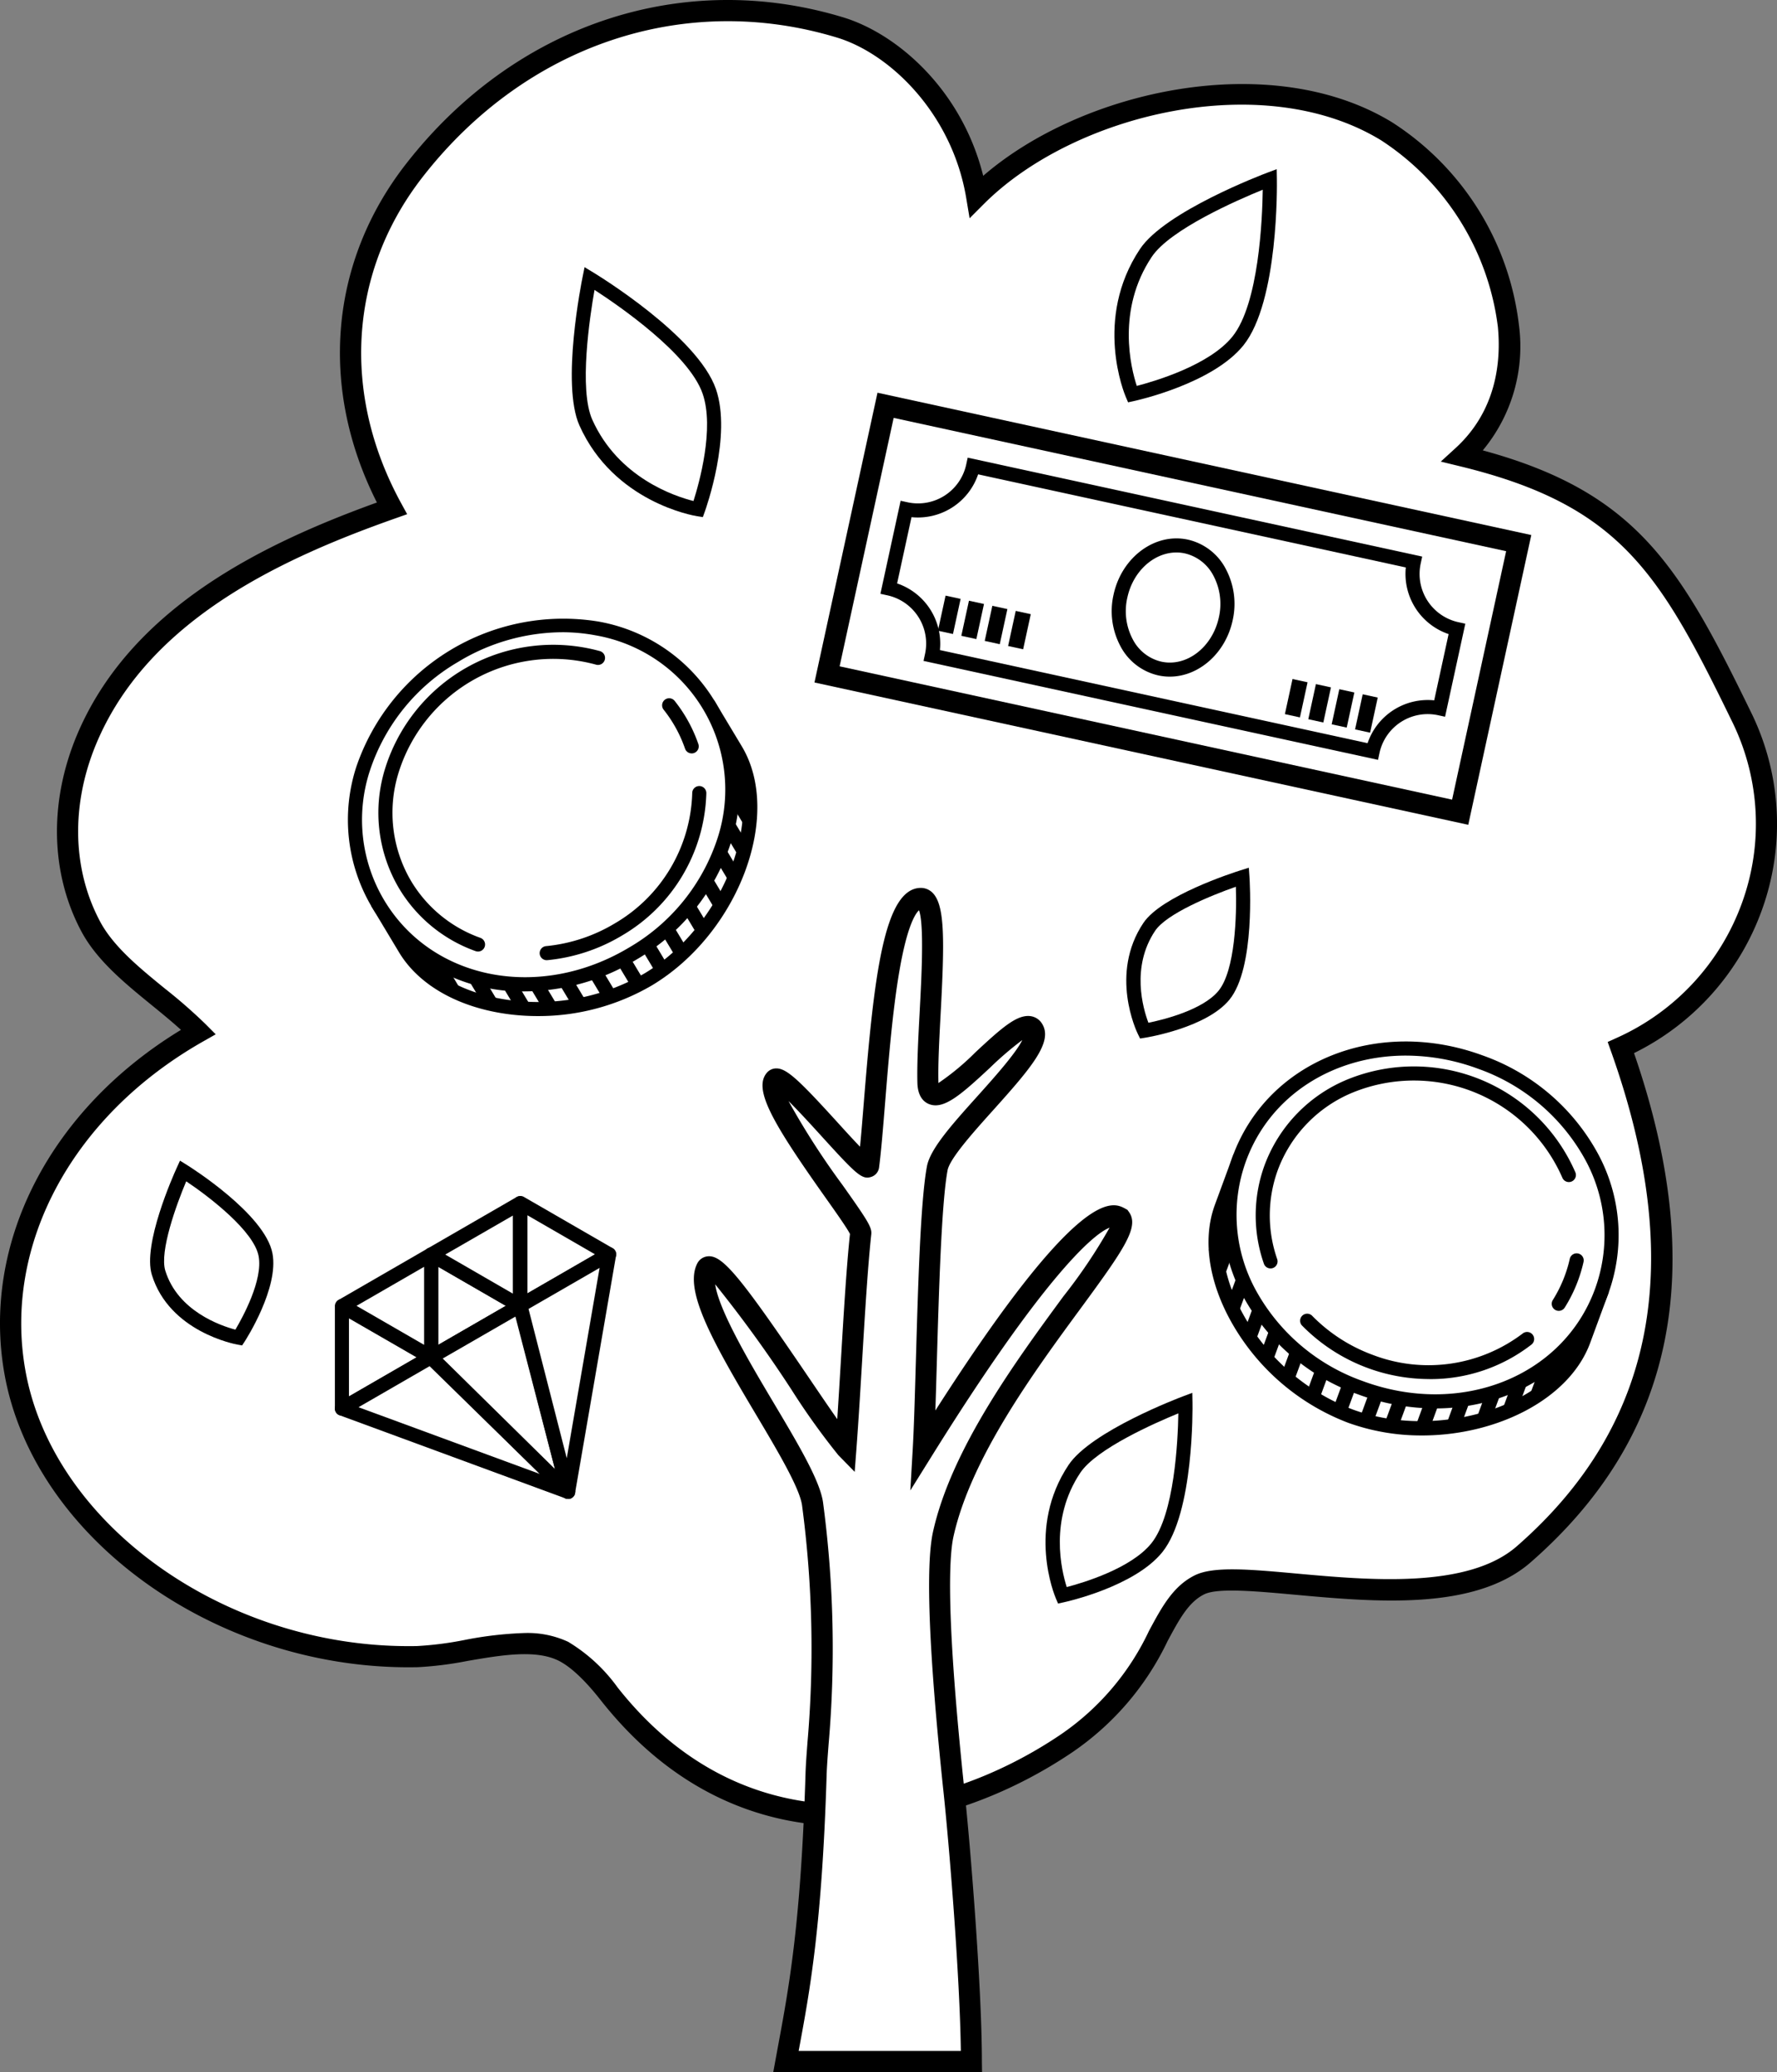 <svg xmlns="http://www.w3.org/2000/svg" xmlns:xlink="http://www.w3.org/1999/xlink" width="181.988" height="212.135" viewBox="0 0 181.988 212.135">
  <rect x="0" y="0" width="181.988" height="212.135" fill="#808080" stroke="none"/>
  <defs>
    <clipPath id="clip-path">
      <rect id="長方形_1136" data-name="長方形 1136" width="181.988" height="212.135" fill="none"/>
    </clipPath>
  </defs>
  <g id="グループ_1503" data-name="グループ 1503" transform="translate(-378.006 -3378)">
    <g id="グループ_1428" data-name="グループ 1428" transform="translate(378.006 3378)">
      <g id="グループ_1427" data-name="グループ 1427" clip-path="url(#clip-path)">
        <path id="パス_1771" data-name="パス 1771" d="M178.895,74.07c-7.328-15.062-11.424-22.764-28.7-26.963,9.862-9,3.111-26.6-7.774-33.244-12.758-7.793-32.656-2.66-41.985,6.649-1.555-9.308-8.366-15.581-14-17.287C69.416-1.935,52.951,4.875,42.822,17.9c-8.2,10.542-8.272,23.6-2.273,34.564C27.342,57.121,14.879,63.5,9.518,75.562,6.731,81.837,6.41,89.091,9.7,95.269c2.266,4.247,7.5,7.23,11.027,10.791C7.465,113.557-.563,126.86,1.938,140.9c2.953,16.565,21.718,29.534,41.229,29.119,4.448-.095,10.942-2.548,14.95-.544a16.173,16.173,0,0,1,4.7,4.376c15.046,19.039,35.986,12.383,46.825,5.051,9.519-6.439,9.11-14,13.617-16.232,4.525-2.237,24.766,4.242,33.2-3.124,17.283-15.089,16.332-33.978,9.951-51.872a25.047,25.047,0,0,0,12.482-33.6" transform="translate(-0.413 -0.416)" fill="#fff"/>
        <path id="パス_1772" data-name="パス 1772" d="M86.739,186.952c-8.807,0-17.805-3.511-25.186-12.85-.618-.782-2.5-3.16-4.333-4.079-2.359-1.179-5.9-.572-9.335.017a36.073,36.073,0,0,1-5.108.642c-.318.006-.637.009-.953.009-19.947,0-38.385-13.305-41.365-30.021-2.39-13.411,4.68-27.1,18.075-35.235-.934-.849-1.953-1.681-3.015-2.546-2.756-2.246-5.6-4.569-7.182-7.526C5.078,89.254,5,81.726,8.116,74.708,13.763,62,27.168,55.579,38.6,51.445,32.669,39.72,33.742,26.86,41.555,16.816,52.665,2.532,69.828-3.23,86.343,1.773,91.895,3.456,98.5,9.19,100.693,18c10.232-8.845,29.53-13.019,41.88-5.476a28.654,28.654,0,0,1,12.983,20.732,16.652,16.652,0,0,1-3.7,12.852c15.893,4.321,20.271,12.017,27.6,27.074a25.866,25.866,0,0,1,.99,19.97,26.222,26.222,0,0,1-13.1,14.662c7.652,22.178,4.185,39.236-10.583,52.129-5.72,5-15.954,4.065-24.176,3.318-4.057-.368-7.889-.717-9.259-.038-1.606.793-2.552,2.553-3.749,4.779a28.7,28.7,0,0,1-9.741,11.377c-6.472,4.379-14.7,7.574-23.1,7.575m-33.007-19.77a9.862,9.862,0,0,1,4.456.9,17.111,17.111,0,0,1,5.064,4.673c13.5,17.081,32.878,13.276,45.37,4.826a26.464,26.464,0,0,0,9.047-10.61c1.326-2.465,2.47-4.595,4.7-5.7,1.918-.948,5.668-.607,10.414-.177,7.4.672,17.533,1.593,22.556-2.792,14.225-12.418,17.379-29,9.644-50.692l-.334-.938.906-.411a24.124,24.124,0,0,0,12.857-13.852,23.691,23.691,0,0,0-.9-18.289c-7.492-15.4-11.5-22.378-27.98-26.384l-1.976-.481,1.5-1.371c4.21-3.843,4.687-8.88,4.346-12.43a26.765,26.765,0,0,0-11.956-19.091c-12.124-7.406-31.464-2.681-40.657,6.491L99.3,22.345l-.346-2.071C97.522,11.689,91.209,5.51,85.714,3.845c-15.638-4.738-31.9.741-42.45,14.3-7.515,9.663-8.33,22.141-2.177,33.38l.611,1.117-1.2.424c-11.262,3.975-24.9,10.126-30.4,22.522-2.846,6.4-2.79,13.241.153,18.757,1.373,2.573,4.05,4.756,6.64,6.866a53.352,53.352,0,0,1,4.2,3.673l1,1.006-1.233.7c-13.392,7.569-20.559,20.8-18.26,33.7,2.8,15.721,20.289,28.236,39.226,28.236.3,0,.608,0,.914-.009a34.693,34.693,0,0,0,4.789-.611,37.928,37.928,0,0,1,6.213-.723" transform="translate(0 0)"/>
        <path id="パス_1773" data-name="パス 1773" d="M210.177,183.138c-2.647,7.192-14.476,11.208-23.9,7.74S170.42,176.771,173.1,169.492l1.66-4.511,37.078,13.646Z" transform="translate(-47.998 -45.909)" fill="#fff"/>
        <path id="パス_1774" data-name="パス 1774" d="M193.344,192.51a22.042,22.042,0,0,1-7.594-1.311,23.2,23.2,0,0,1-11.494-9.564c-2.7-4.411-3.472-9.057-2.113-12.748l1.909-5.188,38.433,14.144-1.91,5.189-.677-.25.677.25c-2.121,5.762-9.556,9.479-17.231,9.479m-18.436-26.958-1.411,3.833c-1.2,3.275-.48,7.463,1.99,11.5a21.736,21.736,0,0,0,10.761,8.963c8.847,3.257,20.441-.434,22.973-7.313l1.41-3.833Z" transform="translate(-47.719 -45.552)"/>
        <path id="パス_1775" data-name="パス 1775" d="M212.565,173.618c-3.482,9.461-14.435,13.616-24.675,9.848s-15.885-14.033-12.4-23.494,14.435-13.616,24.674-9.848,15.885,14.033,12.4,23.494" transform="translate(-48.546 -41.39)" fill="#fff"/>
        <path id="パス_1776" data-name="パス 1776" d="M195.262,185.3a22.879,22.879,0,0,1-7.9-1.436,21.628,21.628,0,0,1-11.734-9.95,17.509,17.509,0,0,1-1.1-14.471c3.581-9.728,14.826-14.241,25.6-10.277a21.628,21.628,0,0,1,11.734,9.95,17.5,17.5,0,0,1,1.1,14.471c-2.7,7.34-9.768,11.712-17.7,11.712m-3.019-36.122c-7.348,0-13.872,4.014-16.357,10.765a16.083,16.083,0,0,0,1.016,13.292,20.185,20.185,0,0,0,10.96,9.275c10.015,3.687,20.447-.452,23.748-9.421a16.083,16.083,0,0,0-1.016-13.292,20.189,20.189,0,0,0-10.96-9.275,21.415,21.415,0,0,0-7.391-1.344" transform="translate(-48.267 -41.108)"/>
        <path id="パス_1777" data-name="パス 1777" d="M220.907,183.669a.722.722,0,0,1-.61-1.106,13.433,13.433,0,0,0,1.741-4.231.722.722,0,0,1,1.409.315,14.865,14.865,0,0,1-1.928,4.685.721.721,0,0,1-.611.337" transform="translate(-61.27 -49.467)"/>
        <path id="パス_1778" data-name="パス 1778" d="M197.705,193.022a18.31,18.31,0,0,1-13.067-5.508.722.722,0,0,1,1.036-1,16.8,16.8,0,0,0,6.234,4.033,15.962,15.962,0,0,0,15.358-2.189.722.722,0,0,1,.9,1.132,16.833,16.833,0,0,1-10.458,3.536" transform="translate(-51.322 -51.838)"/>
        <path id="パス_1779" data-name="パス 1779" d="M179.7,171.943a.721.721,0,0,1-.683-.49,14.99,14.99,0,0,1,.081-10.1,15.2,15.2,0,0,1,8.6-8.805,18.031,18.031,0,0,1,23.226,9.566.722.722,0,0,1-1.335.55,16.587,16.587,0,0,0-21.337-8.782,13.769,13.769,0,0,0-7.8,7.97,13.565,13.565,0,0,0-.069,9.139.722.722,0,0,1-.451.915.729.729,0,0,1-.232.038" transform="translate(-49.581 -42.085)"/>
        <rect id="長方形_1095" data-name="長方形 1095" width="4.01" height="1.444" transform="matrix(0.345, -0.938, 0.938, 0.345, 123.792, 127.984)"/>
        <rect id="長方形_1096" data-name="長方形 1096" width="3.602" height="1.444" transform="matrix(0.345, -0.938, 0.938, 0.345, 124.124, 129.945)"/>
        <rect id="長方形_1097" data-name="長方形 1097" width="3.015" height="1.444" transform="matrix(0.345, -0.938, 0.938, 0.345, 125.51, 133.832)"/>
        <rect id="長方形_1098" data-name="長方形 1098" width="2.96" height="1.444" transform="matrix(0.345, -0.938, 0.938, 0.345, 127.221, 136.835)"/>
        <rect id="長方形_1099" data-name="長方形 1099" width="3.246" height="1.444" transform="matrix(0.345, -0.938, 0.938, 0.345, 128.897, 139.128)"/>
        <rect id="長方形_1100" data-name="長方形 1100" width="3.464" height="1.444" transform="matrix(0.345, -0.938, 0.938, 0.345, 131.017, 141.305)"/>
        <rect id="長方形_1101" data-name="長方形 1101" width="3.344" height="1.444" transform="matrix(0.345, -0.938, 0.938, 0.345, 133.64, 143.078)"/>
        <rect id="長方形_1102" data-name="長方形 1102" width="2.979" height="1.444" transform="matrix(0.345, -0.938, 0.938, 0.345, 136.542, 144.177)"/>
        <rect id="長方形_1103" data-name="長方形 1103" width="3.164" height="1.444" transform="matrix(0.345, -0.938, 0.938, 0.345, 158.524, 140.923)"/>
        <rect id="長方形_1104" data-name="長方形 1104" width="3.356" height="1.444" transform="matrix(0.345, -0.938, 0.938, 0.345, 156.675, 142.811)"/>
        <rect id="長方形_1105" data-name="長方形 1105" width="3.015" height="1.444" transform="matrix(0.345, -0.938, 0.938, 0.345, 153.948, 144.093)"/>
        <rect id="長方形_1106" data-name="長方形 1106" width="2.96" height="1.444" transform="matrix(0.345, -0.938, 0.938, 0.345, 151.189, 145.279)"/>
        <rect id="長方形_1107" data-name="長方形 1107" width="2.756" height="1.444" transform="matrix(0.345, -0.938, 0.938, 0.345, 148.169, 145.698)"/>
        <rect id="長方形_1108" data-name="長方形 1108" width="2.729" height="1.444" transform="matrix(0.345, -0.938, 0.938, 0.345, 145.001, 145.93)"/>
        <rect id="長方形_1109" data-name="長方形 1109" width="3.344" height="1.444" transform="matrix(0.345, -0.938, 0.938, 0.345, 141.685, 146.039)"/>
        <rect id="長方形_1110" data-name="長方形 1110" width="2.98" height="1.444" transform="matrix(0.345, -0.938, 0.938, 0.345, 139.27, 145.15)"/>
        <path id="パス_1780" data-name="パス 1780" d="M90.393,104.792c3.946,6.569-.336,18.3-8.944,23.474s-20.931,3.519-24.924-3.129l-2.476-4.12,33.869-20.345Z" transform="translate(-15.04 -28.014)" fill="#fff"/>
        <path id="パス_1781" data-name="パス 1781" d="M69.724,131.655a23.142,23.142,0,0,1-2.94-.187c-5.13-.658-9.234-2.97-11.259-6.342l-2.847-4.74L87.783,99.3l2.847,4.739c4.22,7.025-.333,19.144-9.191,24.465a22.988,22.988,0,0,1-11.716,3.151M54.658,120.882l2.1,3.5c1.8,2.99,5.516,5.051,10.205,5.653A21.762,21.762,0,0,0,80.7,127.266c8.081-4.855,12.47-16.2,8.7-22.485l-2.1-3.5Z" transform="translate(-14.659 -27.632)"/>
        <path id="パス_1782" data-name="パス 1782" d="M86.628,96.888c5.191,8.642,1.565,19.782-7.787,25.4s-20.891,3.586-26.081-5.055-1.566-19.783,7.787-25.4,20.89-3.586,26.081,5.056" transform="translate(-14.02 -24.678)" fill="#fff"/>
        <path id="パス_1783" data-name="パス 1783" d="M67.515,125.892a17.915,17.915,0,0,1-15.653-8.566,17.506,17.506,0,0,1-1.63-14.42A22.395,22.395,0,0,1,75,88.026a17.47,17.47,0,0,1,13.6,22.634,21.629,21.629,0,0,1-9.664,11.97,22.214,22.214,0,0,1-11.42,3.263M71.3,89.126a20.757,20.757,0,0,0-10.66,3.048,20.187,20.187,0,0,0-9.03,11.162,16.082,16.082,0,0,0,1.49,13.247c4.921,8.192,15.943,10.3,25.091,4.808a20.183,20.183,0,0,0,9.03-11.163A16.028,16.028,0,0,0,74.736,89.443a18.634,18.634,0,0,0-3.436-.318" transform="translate(-13.741 -24.399)"/>
        <path id="パス_1784" data-name="パス 1784" d="M96.977,104.686a.721.721,0,0,1-.682-.486,13.506,13.506,0,0,0-2.206-4.009.722.722,0,0,1,1.128-.9,14.912,14.912,0,0,1,2.442,4.439.722.722,0,0,1-.682.957" transform="translate(-26.138 -27.554)"/>
        <path id="パス_1785" data-name="パス 1785" d="M77.3,129.329a.722.722,0,0,1-.066-1.441,16.8,16.8,0,0,0,7.049-2.332,15.969,15.969,0,0,0,7.919-13.34.721.721,0,0,1,.722-.716h.006a.722.722,0,0,1,.716.728,17.422,17.422,0,0,1-8.619,14.566,18.262,18.262,0,0,1-7.66,2.532c-.022,0-.045,0-.067,0" transform="translate(-21.309 -31.027)"/>
        <path id="パス_1786" data-name="パス 1786" d="M63.9,122.853a.728.728,0,0,1-.248-.043,14.991,14.991,0,0,1-7.821-6.394,15.2,15.2,0,0,1-1.472-12.22A18.03,18.03,0,0,1,76.365,92.09a.722.722,0,1,1-.409,1.384A16.589,16.589,0,0,0,55.743,104.6a13.77,13.77,0,0,0,1.324,11.073,13.563,13.563,0,0,0,7.079,5.78.722.722,0,0,1-.248,1.4" transform="translate(-14.943 -25.436)"/>
        <rect id="長方形_1111" data-name="長方形 1111" width="1.443" height="4.011" transform="matrix(0.857, -0.515, 0.515, 0.857, 42.029, 97.464)"/>
        <rect id="長方形_1112" data-name="長方形 1112" width="1.444" height="3.602" transform="matrix(0.857, -0.515, 0.515, 0.857, 43.975, 98.785)"/>
        <rect id="長方形_1113" data-name="長方形 1113" width="1.443" height="3.015" transform="translate(48.175 100.643) rotate(-30.992)"/>
        <rect id="長方形_1114" data-name="長方形 1114" width="1.443" height="2.959" transform="translate(51.617 101.239) rotate(-30.988)"/>
        <rect id="長方形_1115" data-name="長方形 1115" width="1.444" height="3.246" transform="matrix(0.857, -0.515, 0.515, 0.857, 54.305, 101.123)"/>
        <rect id="長方形_1116" data-name="長方形 1116" width="1.444" height="3.463" transform="translate(57.219 100.65) rotate(-30.997)"/>
        <rect id="長方形_1117" data-name="長方形 1117" width="1.443" height="3.343" transform="translate(60.306 99.819) rotate(-30.989)"/>
        <rect id="長方形_1118" data-name="長方形 1118" width="1.443" height="2.979" transform="translate(63.168 98.559) rotate(-31.002)"/>
        <rect id="長方形_1119" data-name="長方形 1119" width="1.443" height="3.164" transform="translate(74.312 79.229) rotate(-31)"/>
        <rect id="長方形_1120" data-name="長方形 1120" width="1.444" height="3.357" transform="matrix(0.857, -0.515, 0.515, 0.857, 74.526, 81.688)"/>
        <rect id="長方形_1121" data-name="長方形 1121" width="1.443" height="3.014" transform="matrix(0.857, -0.515, 0.515, 0.857, 73.992, 84.911)"/>
        <rect id="長方形_1122" data-name="長方形 1122" width="1.443" height="2.959" transform="translate(73.216 87.851) rotate(-30.988)"/>
        <rect id="長方形_1123" data-name="長方形 1123" width="1.444" height="2.757" transform="translate(71.754 90.641) rotate(-30.997)"/>
        <rect id="長方形_1124" data-name="長方形 1124" width="1.444" height="2.729" transform="translate(69.964 93.279) rotate(-30.995)"/>
        <rect id="長方形_1125" data-name="長方形 1125" width="1.443" height="3.343" transform="translate(67.655 95.404) rotate(-30.989)"/>
        <rect id="長方形_1126" data-name="長方形 1126" width="1.443" height="2.979" transform="translate(65.637 97.042) rotate(-30.983)"/>
        <path id="パス_1787" data-name="パス 1787" d="M100.186,165.315c1.015-2.03,12.087,16.143,14.258,18.359.538-7.132.917-16.386,1.521-21.97.113-1.049-10.486-13.711-8.785-15.716.859-1.012,9.426,10.06,9.588,8.835.906-6.837,1.372-27.372,5.365-27.382,2.3-.005.559,12.729.715,18.842.133,5.213,9.3-7.721,10.773-5.461s-9.192,10.912-9.814,14.251c-.954,5.12-1.06,22.323-1.436,28.8,2.813-4.513,16.225-25.878,20.188-23.723,1.708,2.341-15.014,18.357-18.131,32.342-.95,4.263.025,16.266,1.106,26.461.619,5.839,1.771,20.012,1.771,27.561h-19c1.159-6.345,2.576-12.768,3.087-29.435.134-4.368,1.513-12.115-.354-27.593-.577-4.779-12.884-20.113-10.853-24.172" transform="translate(-27.816 -35.463)" fill="#fff"/>
        <path id="パス_1788" data-name="パス 1788" d="M127.972,247.181H106.591l.516-2.807c1.087-5.854,2.32-12.49,2.787-27.744.028-.918.109-1.97.2-3.188a111.325,111.325,0,0,0-.549-24.242c-.213-1.764-2.545-5.681-4.8-9.468-4.468-7.5-7.3-12.622-5.947-15.318a1.344,1.344,0,0,1,1.117-.753c1.5-.115,3.323,2.117,10.35,12.47,1.043,1.537,2.055,3.029,2.88,4.2.133-2,.258-4.1.381-6.15.289-4.833.562-9.4.921-12.806-.279-.573-1.47-2.257-2.53-3.753-5.39-7.612-7.411-11.066-5.982-12.75a1.268,1.268,0,0,1,.957-.447h.024c1.065,0,2.374,1.262,6.261,5.533.724.8,1.6,1.76,2.3,2.485.128-1.308.254-2.87.393-4.588,1.034-12.824,2.059-21.9,5.839-21.91h0a1.7,1.7,0,0,1,1.238.545c1.234,1.3,1.183,4.922.787,12.306-.142,2.657-.277,5.166-.229,7.046,0,.03,0,.057,0,.082a25.764,25.764,0,0,0,3.783-3.14c2.669-2.484,4.24-3.879,5.622-3.713a1.638,1.638,0,0,1,1.189.746c1.2,1.846-.992,4.44-4.969,8.865-1.988,2.212-4.462,4.965-4.688,6.175-.628,3.368-.888,12.409-1.1,19.673-.051,1.777-.1,3.437-.149,4.918,14.839-23.171,18.165-21.365,19.452-20.662l.214.117.144.2c1.109,1.521-.409,3.741-4.963,9.938-4.724,6.429-11.193,15.234-12.986,23.279-.508,2.279-.725,8.659,1.126,26.11.6,5.666,1.777,20.064,1.777,27.676Zm-18.782-2.165H125.8c-.1-7.747-1.189-21-1.758-26.364-1.51-14.245-1.876-23.265-1.085-26.81,1.892-8.488,8.517-17.506,13.355-24.09a54.49,54.49,0,0,0,4.723-7.02c-1.791.678-7.081,5.524-18.16,23.3l-2.245,3.6.245-4.237c.122-2.1.217-5.415.319-8.93.222-7.721.475-16.472,1.134-20.006.336-1.809,2.593-4.319,5.206-7.226,1.521-1.693,3.906-4.346,4.56-5.709a33.9,33.9,0,0,0-3.316,2.842c-2.992,2.785-4.758,4.332-6.263,3.7-.511-.214-1.127-.765-1.163-2.169-.05-1.965.087-4.516.231-7.217.183-3.409.481-8.957-.065-10.444-.375.341-1.209,1.593-2,6.166-.71,4.089-1.137,9.379-1.48,13.628-.213,2.642-.4,4.924-.609,6.522a1.172,1.172,0,0,1-.811.982c-.94.3-1.511-.243-5.034-4.116-.974-1.071-2.361-2.594-3.433-3.653a78.507,78.507,0,0,0,5.541,8.609c2.564,3.622,3.015,4.323,2.937,5.033-.364,3.37-.654,8.218-.935,12.906-.183,3.061-.372,6.227-.584,9.031l-.18,2.384-1.673-1.708a72.745,72.745,0,0,1-4.778-6.669,131.319,131.319,0,0,0-7.835-10.821c.373,2.7,3.669,8.24,5.967,12.1,2.587,4.345,4.822,8.1,5.09,10.316a113.259,113.259,0,0,1,.558,24.667c-.092,1.192-.17,2.221-.2,3.088-.473,15.42-1.721,22.142-2.823,28.073Z" transform="translate(-27.399 -35.045)"/>
        <path id="パス_1789" data-name="パス 1789" d="M48.52,185.272v10.491l9.086-5.246Z" transform="translate(-13.501 -51.555)" fill="#fff"/>
        <path id="パス_1790" data-name="パス 1790" d="M48.241,196.208a.722.722,0,0,1-.722-.722V184.995a.722.722,0,0,1,1.083-.626l9.086,5.246a.722.722,0,0,1,0,1.25L48.6,196.111a.724.724,0,0,1-.361.1m.722-9.963v7.99l6.921-4Z" transform="translate(-13.223 -51.277)"/>
        <path id="パス_1791" data-name="パス 1791" d="M61.183,177.961v10.491l9.086-5.246Z" transform="translate(-17.025 -49.521)" fill="#fff"/>
        <path id="パス_1792" data-name="パス 1792" d="M60.9,188.9a.722.722,0,0,1-.722-.722V177.683a.722.722,0,0,1,1.083-.626l9.086,5.246a.722.722,0,0,1,0,1.25L61.265,188.8a.723.723,0,0,1-.361.1m.722-9.963v7.99l6.921-3.995Z" transform="translate(-16.747 -49.243)"/>
        <path id="パス_1793" data-name="パス 1793" d="M61.183,175.939l9.086,5.246V170.693Z" transform="translate(-17.025 -47.498)" fill="#fff"/>
        <path id="パス_1794" data-name="パス 1794" d="M69.99,181.628a.724.724,0,0,1-.361-.1l-9.086-5.246a.722.722,0,0,1,0-1.25l9.086-5.246a.722.722,0,0,1,1.083.625v10.492a.722.722,0,0,1-.722.722m-7.642-5.968,6.921,4v-7.99Z" transform="translate(-16.747 -47.22)"/>
        <path id="パス_1795" data-name="パス 1795" d="M57.68,177.961l-9.086,5.246,9.086,5.246Z" transform="translate(-13.522 -49.521)" fill="#fff"/>
        <path id="パス_1796" data-name="パス 1796" d="M57.4,188.9a.724.724,0,0,1-.361-.1l-9.085-5.246a.722.722,0,0,1,0-1.25l9.085-5.246a.722.722,0,0,1,1.083.625v10.492a.722.722,0,0,1-.722.722m-7.642-5.967,6.92,3.995v-7.99Z" transform="translate(-13.244 -49.243)"/>
        <path id="パス_1797" data-name="パス 1797" d="M73.846,170.65v10.491l9.086-5.246Z" transform="translate(-20.549 -47.486)" fill="#fff"/>
        <path id="パス_1798" data-name="パス 1798" d="M73.568,181.585a.722.722,0,0,1-.722-.722v-10.49a.722.722,0,0,1,1.083-.626l9.085,5.246a.722.722,0,0,1,0,1.25l-9.085,5.246a.723.723,0,0,1-.361.1m.722-9.962v7.99l6.92-3.995Z" transform="translate(-20.271 -47.208)"/>
        <path id="パス_1799" data-name="パス 1799" d="M71.685,206.311,48.52,197.786l9.085-5.246Z" transform="translate(-13.502 -53.578)" fill="#fff"/>
        <path id="パス_1800" data-name="パス 1800" d="M71.406,206.755a.715.715,0,0,1-.249-.045l-23.165-8.524a.722.722,0,0,1-.112-1.3l9.086-5.246a.723.723,0,0,1,.865.11l14.08,13.771a.722.722,0,0,1-.5,1.238m-21.47-9.392,18.554,6.828-11.277-11.03Z" transform="translate(-13.223 -53.3)"/>
        <path id="パス_1801" data-name="パス 1801" d="M75.208,204.277l-14.025-13.8,9.085-5.246Z" transform="translate(-17.025 -51.543)" fill="#fff"/>
        <path id="パス_1802" data-name="パス 1802" d="M74.931,204.72a.725.725,0,0,1-.507-.207L60.4,190.711a.722.722,0,0,1,.145-1.14l9.086-5.246a.714.714,0,0,1,.639-.04.721.721,0,0,1,.42.484l4.94,19.047a.721.721,0,0,1-.7.9M62.087,190.347l11.49,11.306-4.047-15.6Z" transform="translate(-16.747 -51.265)"/>
        <path id="パス_1803" data-name="パス 1803" d="M78.732,202.242l-4.886-19.078,9.085-5.246Z" transform="translate(-20.549 -49.509)" fill="#fff"/>
        <path id="パス_1804" data-name="パス 1804" d="M78.454,202.685a.72.72,0,0,1-.7-.543l-4.886-19.078a.722.722,0,0,1,.338-.8l9.086-5.245a.722.722,0,0,1,1.072.748l-4.2,24.324a.721.721,0,0,1-.683.6h-.029M74.4,183.236l3.914,15.282,3.363-19.482Z" transform="translate(-20.271 -49.231)"/>
        <path id="パス_1805" data-name="パス 1805" d="M171.071,41.978c-3.027,3.765-10.822,5.457-10.822,5.457s-3.224-7.544,1.388-14.461c2.469-3.7,12.7-7.543,12.7-7.543s.214,12.219-3.266,16.547" transform="translate(-44.287 -7.077)" fill="#fff"/>
        <path id="パス_1806" data-name="パス 1806" d="M159.536,47.868l-.235-.549c-.138-.322-3.323-7.985,1.451-15.145,2.568-3.852,12.62-7.658,13.047-7.818l.958-.358.017,1.021c.009.51.177,12.531-3.425,17.012-3.15,3.919-10.9,5.639-11.232,5.71ZM173.329,26.1c-2.58,1.05-9.5,4.063-11.374,6.88-3.625,5.435-2.132,11.371-1.53,13.206,1.857-.48,7.447-2.125,9.8-5.054,2.7-3.358,3.061-12.019,3.1-15.032" transform="translate(-44.004 -6.678)"/>
        <path id="パス_1807" data-name="パス 1807" d="M170.095,136.525c-2.2,2.668-8.169,3.622-8.169,3.622s-2.782-5.7.525-10.634c1.77-2.643,9.543-5.093,9.543-5.093s.629,9.038-1.9,12.1" transform="translate(-44.754 -34.622)" fill="#fff"/>
        <path id="パス_1808" data-name="パス 1808" d="M161.23,140.572l-.235-.481c-.121-.247-2.923-6.13.574-11.351,1.858-2.774,9.105-5.121,9.925-5.379l.874-.275.064.913c.026.381.618,9.362-2.063,12.613-2.347,2.846-8.358,3.835-8.612,3.876Zm9.81-15.537c-2.509.874-7.095,2.753-8.27,4.509-2.487,3.712-1.23,7.977-.686,9.414,1.485-.3,5.544-1.29,7.172-3.263,1.714-2.079,1.886-7.733,1.784-10.66" transform="translate(-44.472 -34.251)"/>
        <path id="パス_1809" data-name="パス 1809" d="M95.5,51.056c1.577,4.566-1.138,12.067-1.138,12.067s-8.1-1.285-11.506-8.871c-1.822-4.061.372-14.766.372-14.766s10.459,6.32,12.272,11.57" transform="translate(-22.854 -10.988)" fill="#fff"/>
        <path id="パス_1810" data-name="パス 1810" d="M94.559,63.486l-.588-.093c-.346-.056-8.529-1.436-12.051-9.288-1.895-4.224.232-14.76.324-15.207l.2-1,.875.53c.436.263,10.7,6.518,12.581,11.952,1.642,4.753-1.028,12.232-1.142,12.548ZM83.464,40.222c-.484,2.744-1.614,10.2-.227,13.292C85.91,59.475,91.73,61.37,93.6,61.837c.582-1.827,2.162-7.436.937-10.988-1.407-4.075-8.548-8.988-11.076-10.627" transform="translate(-22.578 -10.545)"/>
        <path id="パス_1811" data-name="パス 1811" d="M160.045,213.824c-2.71,3.372-9.691,4.887-9.691,4.887s-2.888-6.756,1.242-12.95c2.211-3.316,11.373-6.754,11.373-6.754s.192,10.941-2.924,14.817" transform="translate(-41.566 -55.377)" fill="#fff"/>
        <path id="パス_1812" data-name="パス 1812" d="M149.642,219.144l-.234-.548c-.124-.291-2.991-7.188,1.306-13.634,2.313-3.47,11.337-6.886,11.72-7.03l.957-.359.018,1.022c.008.458.159,11.248-3.084,15.283-2.837,3.529-9.8,5.075-10.1,5.139Zm12.319-19.47c-2.382.975-8.4,3.62-10.046,6.09-3.184,4.776-1.931,9.987-1.384,11.693,1.721-.45,6.6-1.913,8.669-4.483l.562.453-.562-.453c2.369-2.948,2.715-10.512,2.761-13.3" transform="translate(-41.283 -54.978)"/>
        <path id="パス_1813" data-name="パス 1813" d="M33.393,174.671c.626,3.28-2.743,8.492-2.743,8.492s-6.523-1.174-8.21-6.648c-.9-2.931,2.51-10.426,2.51-10.426s7.723,4.812,8.443,8.582" transform="translate(-6.202 -46.217)" fill="#fff"/>
        <path id="パス_1814" data-name="パス 1814" d="M30.72,183.555l-.473-.085c-.284-.051-6.976-1.32-8.772-7.146-.957-3.1,2.183-10.145,2.543-10.937l.341-.749.7.436c.326.2,8,5.024,8.77,9.058.673,3.523-2.7,8.8-2.845,9.02Zm-5.725-16.8c-1.028,2.434-2.743,7.194-2.141,9.145,1.282,4.156,5.714,5.653,7.178,6.039.754-1.275,2.844-5.091,2.377-7.535-.488-2.557-5.008-6.042-7.413-7.65" transform="translate(-5.925 -45.813)"/>
        <rect id="長方形_1127" data-name="長方形 1127" width="28.195" height="66.358" transform="translate(84.7 69.043) rotate(-77.724)" fill="#fff"/>
        <path id="パス_1815" data-name="パス 1815" d="M182.529,99.941,115.572,85.372l6.455-29.665,66.957,14.57ZM118.148,83.717l62.726,13.649,5.534-25.435L123.682,58.283Z" transform="translate(-32.16 -15.501)"/>
        <path id="パス_1816" data-name="パス 1816" d="M175.892,95.856,129.344,85.728l.154-.706a5.051,5.051,0,0,0-3.862-6.01l-.706-.154L127,69.333l.705.153a5.051,5.051,0,0,0,6.011-3.862l.153-.705,46.547,10.128-.153.706a5.057,5.057,0,0,0,3.862,6.01l.706.154-2.073,9.525-.705-.153a5.051,5.051,0,0,0-6.011,3.863Zm-44.869-11.24,43.8,9.532a6.506,6.506,0,0,1,6.822-4.384l1.475-6.783a6.509,6.509,0,0,1-4.383-6.822l-43.8-9.532a6.51,6.51,0,0,1-6.822,4.384l-1.476,6.783a6.508,6.508,0,0,1,4.384,6.822" transform="translate(-34.764 -18.065)"/>
        <path id="パス_1817" data-name="パス 1817" d="M169.714,84.9c-.751,3.449-3.773,5.72-6.749,5.073s-4.782-3.97-4.032-7.419,3.773-5.72,6.75-5.073,4.782,3.97,4.031,7.419" transform="translate(-44.179 -21.53)" fill="#fff"/>
        <path id="パス_1818" data-name="パス 1818" d="M163.7,90.525a5.5,5.5,0,0,1-1.172-.126,5.839,5.839,0,0,1-3.894-3.019,7.613,7.613,0,0,1-.689-5.258c.834-3.833,4.245-6.352,7.608-5.625a5.843,5.843,0,0,1,3.894,3.019,7.621,7.621,0,0,1,.689,5.259c-.737,3.386-3.487,5.75-6.436,5.75m.676-12.711c-2.282,0-4.431,1.9-5.02,4.615a6.165,6.165,0,0,0,.546,4.261,4.42,4.42,0,0,0,2.932,2.3c2.585.567,5.225-1.466,5.891-4.52a6.178,6.178,0,0,0-.546-4.263,4.423,4.423,0,0,0-2.933-2.3,4.061,4.061,0,0,0-.87-.094" transform="translate(-43.9 -21.252)"/>
        <rect id="長方形_1128" data-name="長方形 1128" width="3.678" height="1.576" transform="translate(96.057 64.572) rotate(-77.733)"/>
        <rect id="長方形_1129" data-name="長方形 1129" width="3.678" height="1.576" transform="translate(98.452 65.093) rotate(-77.733)"/>
        <rect id="長方形_1130" data-name="長方形 1130" width="3.678" height="1.576" transform="translate(100.848 65.615) rotate(-77.733)"/>
        <rect id="長方形_1131" data-name="長方形 1131" width="3.678" height="1.576" transform="translate(103.243 66.136) rotate(-77.733)"/>
        <rect id="長方形_1132" data-name="長方形 1132" width="3.678" height="1.576" transform="translate(131.59 73.11) rotate(-77.733)"/>
        <rect id="長方形_1133" data-name="長方形 1133" width="3.678" height="1.576" transform="translate(133.986 73.631) rotate(-77.733)"/>
        <rect id="長方形_1134" data-name="長方形 1134" width="3.678" height="1.576" transform="translate(136.381 74.153) rotate(-77.733)"/>
        <rect id="長方形_1135" data-name="長方形 1135" width="3.678" height="1.576" transform="translate(138.777 74.674) rotate(-77.733)"/>
      </g>
    </g>
  </g>
</svg>
